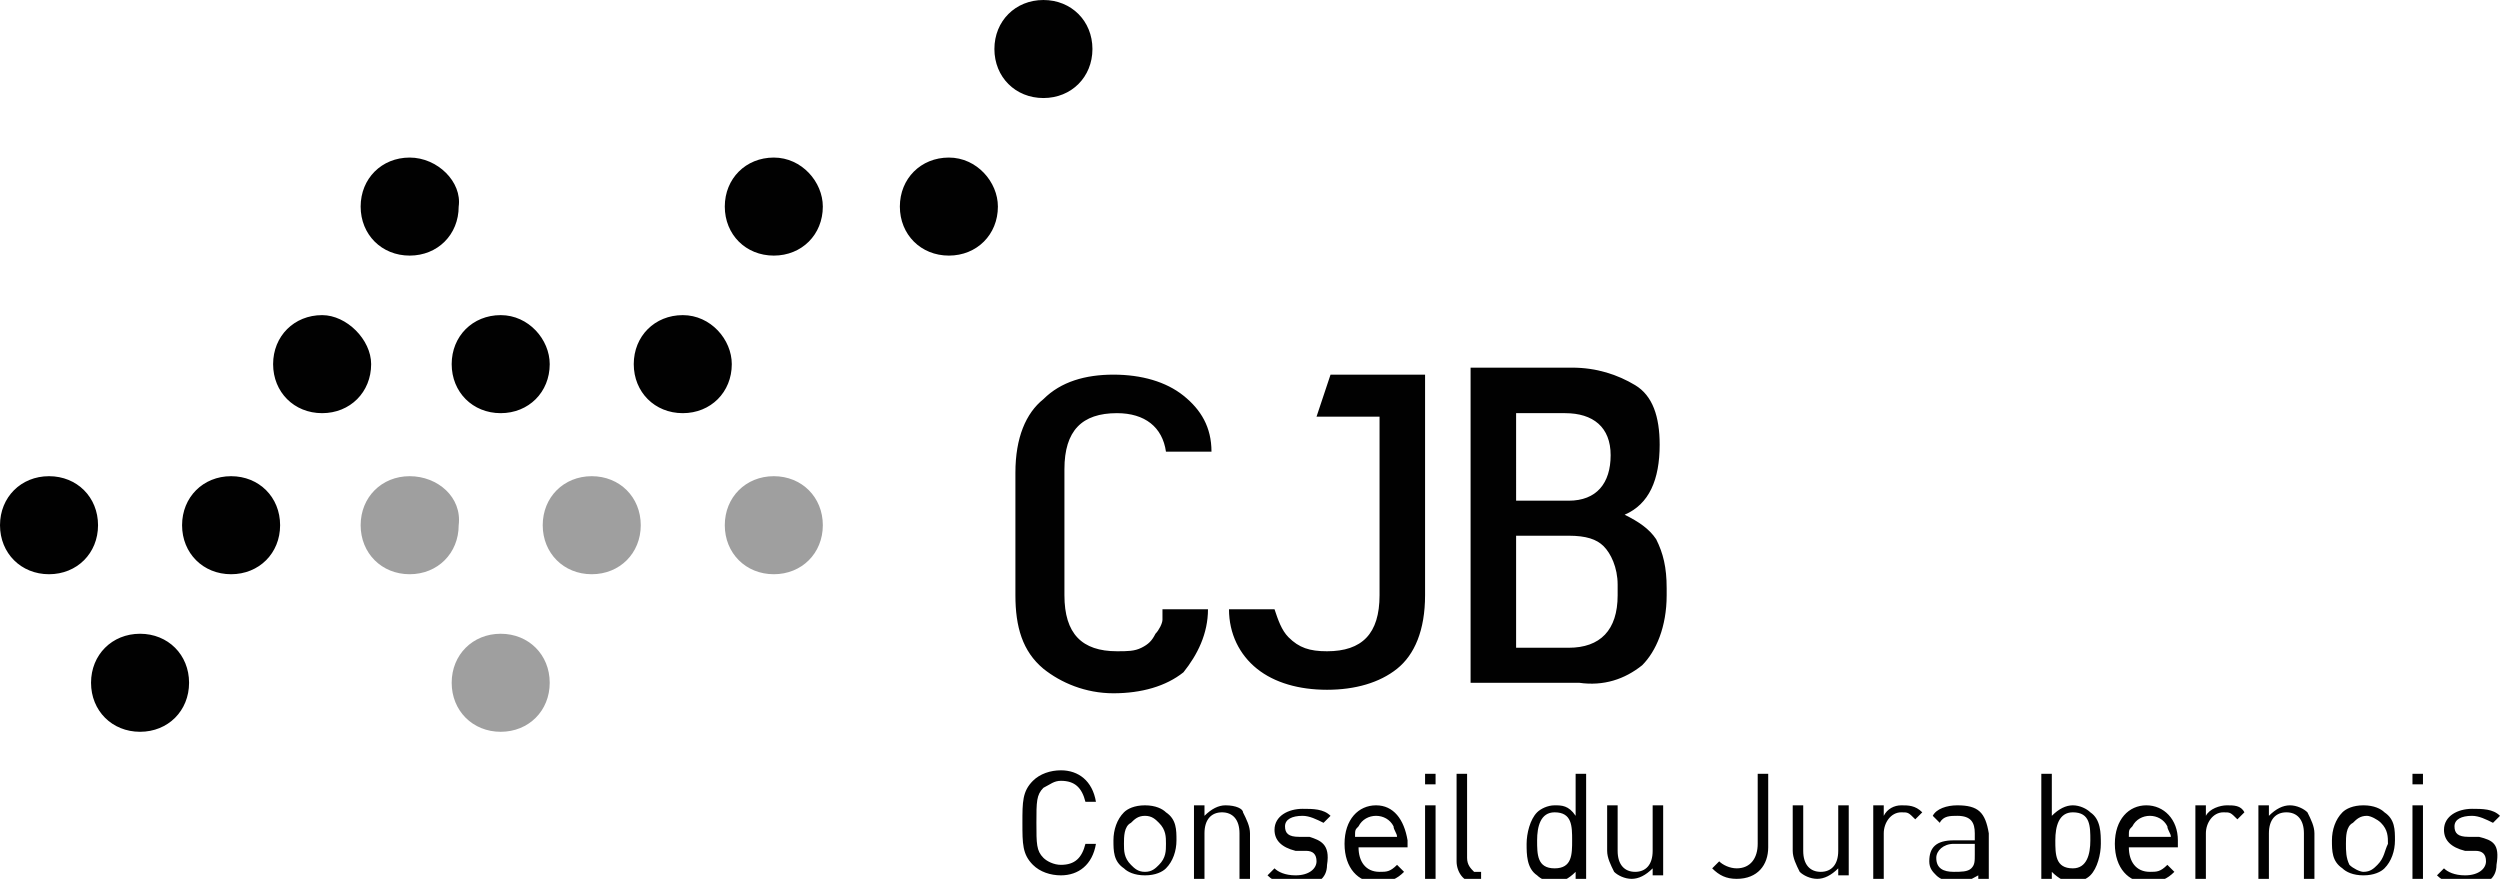 <?xml version="1.0" encoding="utf-8"?>
<!-- Generator: Adobe Illustrator 25.2.3, SVG Export Plug-In . SVG Version: 6.00 Build 0)  -->
<svg version="1.1" id="Calque_1" xmlns="http://www.w3.org/2000/svg" xmlns:xlink="http://www.w3.org/1999/xlink" x="0px" y="0px"
	 viewBox="0 0 71.4 25.1" style="enable-background:new 0 0 71.4 25.1;" xml:space="preserve">
<style type="text/css">
	.st0{fill:#010101;}
	.st1{fill:#9F9F9F;}
</style>
<path class="st0" d="M47.2,24.3c0,0.4-0.2,0.6-0.5,0.6s-0.5-0.2-0.5-0.6V23h-0.3v1.3c0,0.2,0.1,0.4,0.2,0.6c0.1,0.1,0.3,0.2,0.5,0.2
	s0.4-0.1,0.6-0.3V25h0.3v-2h-0.3V24.3z M52.5,24.3c0,0.4-0.2,0.6-0.5,0.6s-0.5-0.2-0.5-0.6V23h-0.3v1.3c0,0.2,0.1,0.4,0.2,0.6
	c0.1,0.1,0.3,0.2,0.5,0.2s0.4-0.1,0.6-0.3V25h0.3v-2h-0.3V24.3z M44.4,24.8c-0.5,0-0.5-0.4-0.5-0.8s0.1-0.8,0.5-0.8
	c0.5,0,0.5,0.4,0.5,0.8S44.9,24.8,44.4,24.8 M45,23.3C44.8,23,44.6,23,44.4,23c-0.2,0-0.4,0.1-0.5,0.2c-0.2,0.2-0.3,0.6-0.3,0.9
	s0,0.7,0.3,0.9c0.1,0.1,0.3,0.2,0.5,0.2s0.4-0.1,0.6-0.3v0.2h0.3v-3H45V23.3z M50.2,24.1c0,0.4-0.2,0.7-0.6,0.7
	c-0.2,0-0.4-0.1-0.5-0.2l-0.2,0.2c0.2,0.2,0.4,0.3,0.7,0.3c0.6,0,0.9-0.4,0.9-0.9v-2.1h-0.3C50.2,22.1,50.2,24.1,50.2,24.1z
	 M40.7,25.1H41V23h-0.3V25.1z M38.7,23.9c0-0.2,0-0.2,0.1-0.3c0.1-0.2,0.3-0.3,0.5-0.3s0.4,0.1,0.5,0.3c0,0.1,0.1,0.2,0.1,0.3H38.7z
	 M39.3,23c-0.5,0-0.9,0.4-0.9,1.1s0.4,1.1,0.9,1.1c0.4,0,0.6-0.1,0.8-0.3l-0.2-0.2c-0.2,0.2-0.3,0.2-0.5,0.2c-0.4,0-0.6-0.3-0.6-0.7
	h1.4V24C40.1,23.4,39.8,23,39.3,23 M53.8,23.3V23h-0.3v2.1h0.3v-1.3c0-0.3,0.2-0.6,0.5-0.6c0.2,0,0.2,0,0.4,0.2l0.2-0.2
	C54.7,23,54.5,23,54.3,23S53.9,23.1,53.8,23.3 M40.6,22.4H41v-0.3h-0.3v0.3H40.6z M41.9,24.5v-2.4h-0.3v2.5c0,0.3,0.2,0.6,0.5,0.6
	h0.2v-0.3h-0.2C42,24.8,41.9,24.7,41.9,24.5 M67.9,24.7c-0.1,0.1-0.2,0.2-0.4,0.2c-0.1,0-0.3-0.1-0.4-0.2C67,24.5,67,24.3,67,24.1
	c0-0.2,0-0.5,0.2-0.6c0.1-0.1,0.2-0.2,0.4-0.2c0.1,0,0.3,0.1,0.4,0.2c0.2,0.2,0.2,0.4,0.2,0.6C68.1,24.3,68.1,24.5,67.9,24.7
	 M67.5,23c-0.3,0-0.5,0.1-0.6,0.2c-0.2,0.2-0.3,0.5-0.3,0.8s0,0.6,0.3,0.8c0.1,0.1,0.3,0.2,0.6,0.2c0.3,0,0.5-0.1,0.6-0.2
	c0.2-0.2,0.3-0.5,0.3-0.8s0-0.6-0.3-0.8C68,23.1,67.8,23,67.5,23 M68.9,25.1h0.3V23h-0.3V25.1z M68.9,22.4h0.3v-0.3h-0.3V22.4z
	 M70.8,23.9h-0.3c-0.3,0-0.4-0.1-0.4-0.3c0-0.2,0.2-0.3,0.5-0.3c0.2,0,0.4,0.1,0.6,0.2l0.2-0.2c-0.2-0.2-0.5-0.2-0.8-0.2
	c-0.4,0-0.8,0.2-0.8,0.6c0,0.3,0.2,0.5,0.6,0.6h0.3c0.2,0,0.3,0.1,0.3,0.3c0,0.2-0.2,0.4-0.6,0.4c-0.3,0-0.5-0.1-0.6-0.2L69.6,25
	c0.2,0.2,0.5,0.3,0.9,0.3c0.5,0,0.8-0.2,0.8-0.6C71.4,24.1,71.2,24,70.8,23.9 M56.4,24.4c0,0.2,0,0.3-0.1,0.4s-0.3,0.1-0.5,0.1
	c-0.3,0-0.5-0.1-0.5-0.4c0-0.2,0.2-0.4,0.5-0.4h0.6V24.4z M55.9,23c-0.3,0-0.6,0.1-0.7,0.3l0.2,0.2c0.1-0.2,0.3-0.2,0.5-0.2
	c0.4,0,0.5,0.2,0.5,0.5V24h-0.6c-0.5,0-0.7,0.2-0.7,0.6c0,0.2,0.1,0.3,0.2,0.4c0.1,0.1,0.3,0.2,0.6,0.2s0.4-0.1,0.6-0.2v0.2h0.3
	v-1.4C56.7,23.2,56.5,23,55.9,23 M37.4,23.9h-0.3c-0.3,0-0.4-0.1-0.4-0.3c0-0.2,0.2-0.3,0.5-0.3c0.2,0,0.4,0.1,0.6,0.2l0.2-0.2
	c-0.2-0.2-0.5-0.2-0.8-0.2c-0.4,0-0.8,0.2-0.8,0.6c0,0.3,0.2,0.5,0.6,0.6h0.3c0.2,0,0.3,0.1,0.3,0.3c0,0.2-0.2,0.4-0.6,0.4
	c-0.3,0-0.5-0.1-0.6-0.2L36.2,25c0.2,0.2,0.5,0.3,0.9,0.3c0.5,0,0.8-0.2,0.8-0.6C38,24.1,37.7,24,37.4,23.9 M65.4,23
	c-0.2,0-0.4,0.1-0.6,0.3V23h-0.3v2.1h0.3v-1.3c0-0.4,0.2-0.6,0.5-0.6s0.5,0.2,0.5,0.6v1.3h0.3v-1.3c0-0.2-0.1-0.4-0.2-0.6
	C65.8,23.1,65.6,23,65.4,23 M59.2,24.8c-0.5,0-0.5-0.4-0.5-0.8s0.1-0.8,0.5-0.8c0.5,0,0.5,0.4,0.5,0.8S59.6,24.8,59.2,24.8 M59.2,23
	c-0.2,0-0.4,0.1-0.6,0.3v-1.2h-0.3v3h0.3v-0.2c0.2,0.2,0.4,0.3,0.6,0.3c0.2,0,0.4-0.1,0.5-0.2c0.2-0.2,0.3-0.6,0.3-0.9
	s0-0.7-0.3-0.9C59.6,23.1,59.4,23,59.2,23 M63,23.3V23h-0.3v2.1H63v-1.3c0-0.3,0.2-0.6,0.5-0.6c0.2,0,0.2,0,0.4,0.2l0.2-0.2
	C64,23,63.8,23,63.6,23C63.4,23,63.1,23.1,63,23.3 M60.8,23.9c0-0.2,0-0.2,0.1-0.3c0.1-0.2,0.3-0.3,0.5-0.3s0.4,0.1,0.5,0.3
	c0,0.1,0.1,0.2,0.1,0.3H60.8z M61.3,23c-0.5,0-0.9,0.4-0.9,1.1s0.4,1.1,0.9,1.1c0.4,0,0.6-0.1,0.8-0.3l-0.2-0.2
	c-0.2,0.2-0.3,0.2-0.5,0.2c-0.4,0-0.6-0.3-0.6-0.7h1.4V24C62.2,23.4,61.8,23,61.3,23 M39.9,19.1c0.5-0.4,0.8-1.1,0.8-2.1v-6.3H38
	l-0.4,1.2h1.8V17c0,1.1-0.5,1.6-1.5,1.6c-0.5,0-0.8-0.1-1.1-0.4c-0.2-0.2-0.3-0.5-0.4-0.8h-1.3c0,0.7,0.3,1.3,0.8,1.7
	c0.5,0.4,1.2,0.6,2,0.6C38.7,19.7,39.4,19.5,39.9,19.1 M43.3,18.5v-3.2h1.5c0.5,0,0.8,0.1,1,0.3s0.4,0.6,0.4,1.1V17
	c0,1-0.5,1.5-1.4,1.5H43.3z M43.3,11.8h1.4c0.8,0,1.3,0.4,1.3,1.2s-0.4,1.3-1.2,1.3h-1.5V11.8z M46.9,19c0.4-0.4,0.7-1.1,0.7-2v-0.2
	c0-0.6-0.1-1-0.3-1.4c-0.2-0.3-0.5-0.5-0.9-0.7c0.7-0.3,1-1,1-2c0-0.8-0.2-1.4-0.7-1.7s-1.1-0.5-1.8-0.5H42v9h3.1
	C45.8,19.6,46.4,19.4,46.9,19 M19.5,9c-0.8,0-1.4,0.6-1.4,1.4c0,0.8,0.6,1.4,1.4,1.4s1.4-0.6,1.4-1.4C20.9,9.7,20.3,9,19.5,9
	 M4,18.1c-0.8,0-1.4,0.6-1.4,1.4s0.6,1.4,1.4,1.4s1.4-0.6,1.4-1.4S4.8,18.1,4,18.1 M9.2,9c-0.8,0-1.4,0.6-1.4,1.4
	c0,0.8,0.6,1.4,1.4,1.4s1.4-0.6,1.4-1.4C10.6,9.7,9.9,9,9.2,9 M6.6,13.6c-0.8,0-1.4,0.6-1.4,1.4c0,0.8,0.6,1.4,1.4,1.4S8,15.8,8,15
	S7.4,13.6,6.6,13.6 M1.4,13.6C0.6,13.6,0,14.2,0,15s0.6,1.4,1.4,1.4s1.4-0.6,1.4-1.4C2.8,14.2,2.2,13.6,1.4,13.6 M22.1,4.5
	c-0.8,0-1.4,0.6-1.4,1.4s0.6,1.4,1.4,1.4s1.4-0.6,1.4-1.4C23.5,5.2,22.9,4.5,22.1,4.5 M11.7,4.5c-0.8,0-1.4,0.6-1.4,1.4
	s0.6,1.4,1.4,1.4c0.8,0,1.4-0.6,1.4-1.4C13.2,5.2,12.5,4.5,11.7,4.5 M14.3,9c-0.8,0-1.4,0.6-1.4,1.4c0,0.8,0.6,1.4,1.4,1.4
	s1.4-0.6,1.4-1.4C15.7,9.7,15.1,9,14.3,9 M27.1,4.5c-0.8,0-1.4,0.6-1.4,1.4s0.6,1.4,1.4,1.4s1.4-0.6,1.4-1.4
	C28.5,5.2,27.9,4.5,27.1,4.5 M34.5,17.4h-1.3c0,0.1,0,0.2,0,0.3c0,0.1-0.1,0.3-0.2,0.4c-0.1,0.2-0.2,0.3-0.4,0.4s-0.4,0.1-0.7,0.1
	c-1,0-1.5-0.5-1.5-1.6v-3.6c0-1.1,0.5-1.6,1.5-1.6c0.8,0,1.3,0.4,1.4,1.1h1.3c0-0.7-0.3-1.2-0.8-1.6c-0.5-0.4-1.2-0.6-2-0.6
	s-1.5,0.2-2,0.7c-0.5,0.4-0.8,1.1-0.8,2.1V17c0,0.9,0.2,1.6,0.8,2.1c0.5,0.4,1.2,0.7,2,0.7s1.5-0.2,2-0.6
	C34.2,18.7,34.5,18.1,34.5,17.4L34.5,17.4z M35,23c-0.2,0-0.4,0.1-0.6,0.3V23h-0.3v2.1h0.3v-1.3c0-0.4,0.2-0.6,0.5-0.6
	s0.5,0.2,0.5,0.6v1.3h0.3v-1.3c0-0.2-0.1-0.4-0.2-0.6C35.5,23.1,35.3,23,35,23 M33.1,24.7c-0.1,0.1-0.2,0.2-0.4,0.2
	s-0.3-0.1-0.4-0.2c-0.2-0.2-0.2-0.4-0.2-0.6s0-0.5,0.2-0.6c0.1-0.1,0.2-0.2,0.4-0.2s0.3,0.1,0.4,0.2c0.2,0.2,0.2,0.4,0.2,0.6
	C33.3,24.3,33.3,24.5,33.1,24.7 M32.7,23c-0.3,0-0.5,0.1-0.6,0.2c-0.2,0.2-0.3,0.5-0.3,0.8s0,0.6,0.3,0.8c0.1,0.1,0.3,0.2,0.6,0.2
	s0.5-0.1,0.6-0.2c0.2-0.2,0.3-0.5,0.3-0.8s0-0.6-0.3-0.8C33.2,23.1,33,23,32.7,23 M31.2,1.4c0-0.8-0.6-1.4-1.4-1.4s-1.4,0.6-1.4,1.4
	s0.6,1.4,1.4,1.4S31.2,2.2,31.2,1.4 M30.3,22.3c0.4,0,0.6,0.2,0.7,0.6h0.3c-0.1-0.6-0.5-0.9-1-0.9c-0.3,0-0.6,0.1-0.8,0.3
	c-0.3,0.3-0.3,0.6-0.3,1.2s0,0.9,0.3,1.2c0.2,0.2,0.5,0.3,0.8,0.3c0.5,0,0.9-0.3,1-0.9H31c-0.1,0.4-0.3,0.6-0.7,0.6
	c-0.2,0-0.4-0.1-0.5-0.2c-0.2-0.2-0.2-0.4-0.2-1s0-0.8,0.2-1C30,22.4,30.1,22.3,30.3,22.3"/>
<path class="st1" d="M22.1,13.6c-0.8,0-1.4,0.6-1.4,1.4c0,0.8,0.6,1.4,1.4,1.4s1.4-0.6,1.4-1.4C23.5,14.2,22.9,13.6,22.1,13.6
	 M16.9,13.6c-0.8,0-1.4,0.6-1.4,1.4c0,0.8,0.6,1.4,1.4,1.4s1.4-0.6,1.4-1.4C18.3,14.2,17.7,13.6,16.9,13.6 M11.7,13.6
	c-0.8,0-1.4,0.6-1.4,1.4c0,0.8,0.6,1.4,1.4,1.4c0.8,0,1.4-0.6,1.4-1.4C13.2,14.2,12.5,13.6,11.7,13.6 M14.3,18.1
	c-0.8,0-1.4,0.6-1.4,1.4s0.6,1.4,1.4,1.4c0.8,0,1.4-0.6,1.4-1.4S15.1,18.1,14.3,18.1"/>
</svg>
